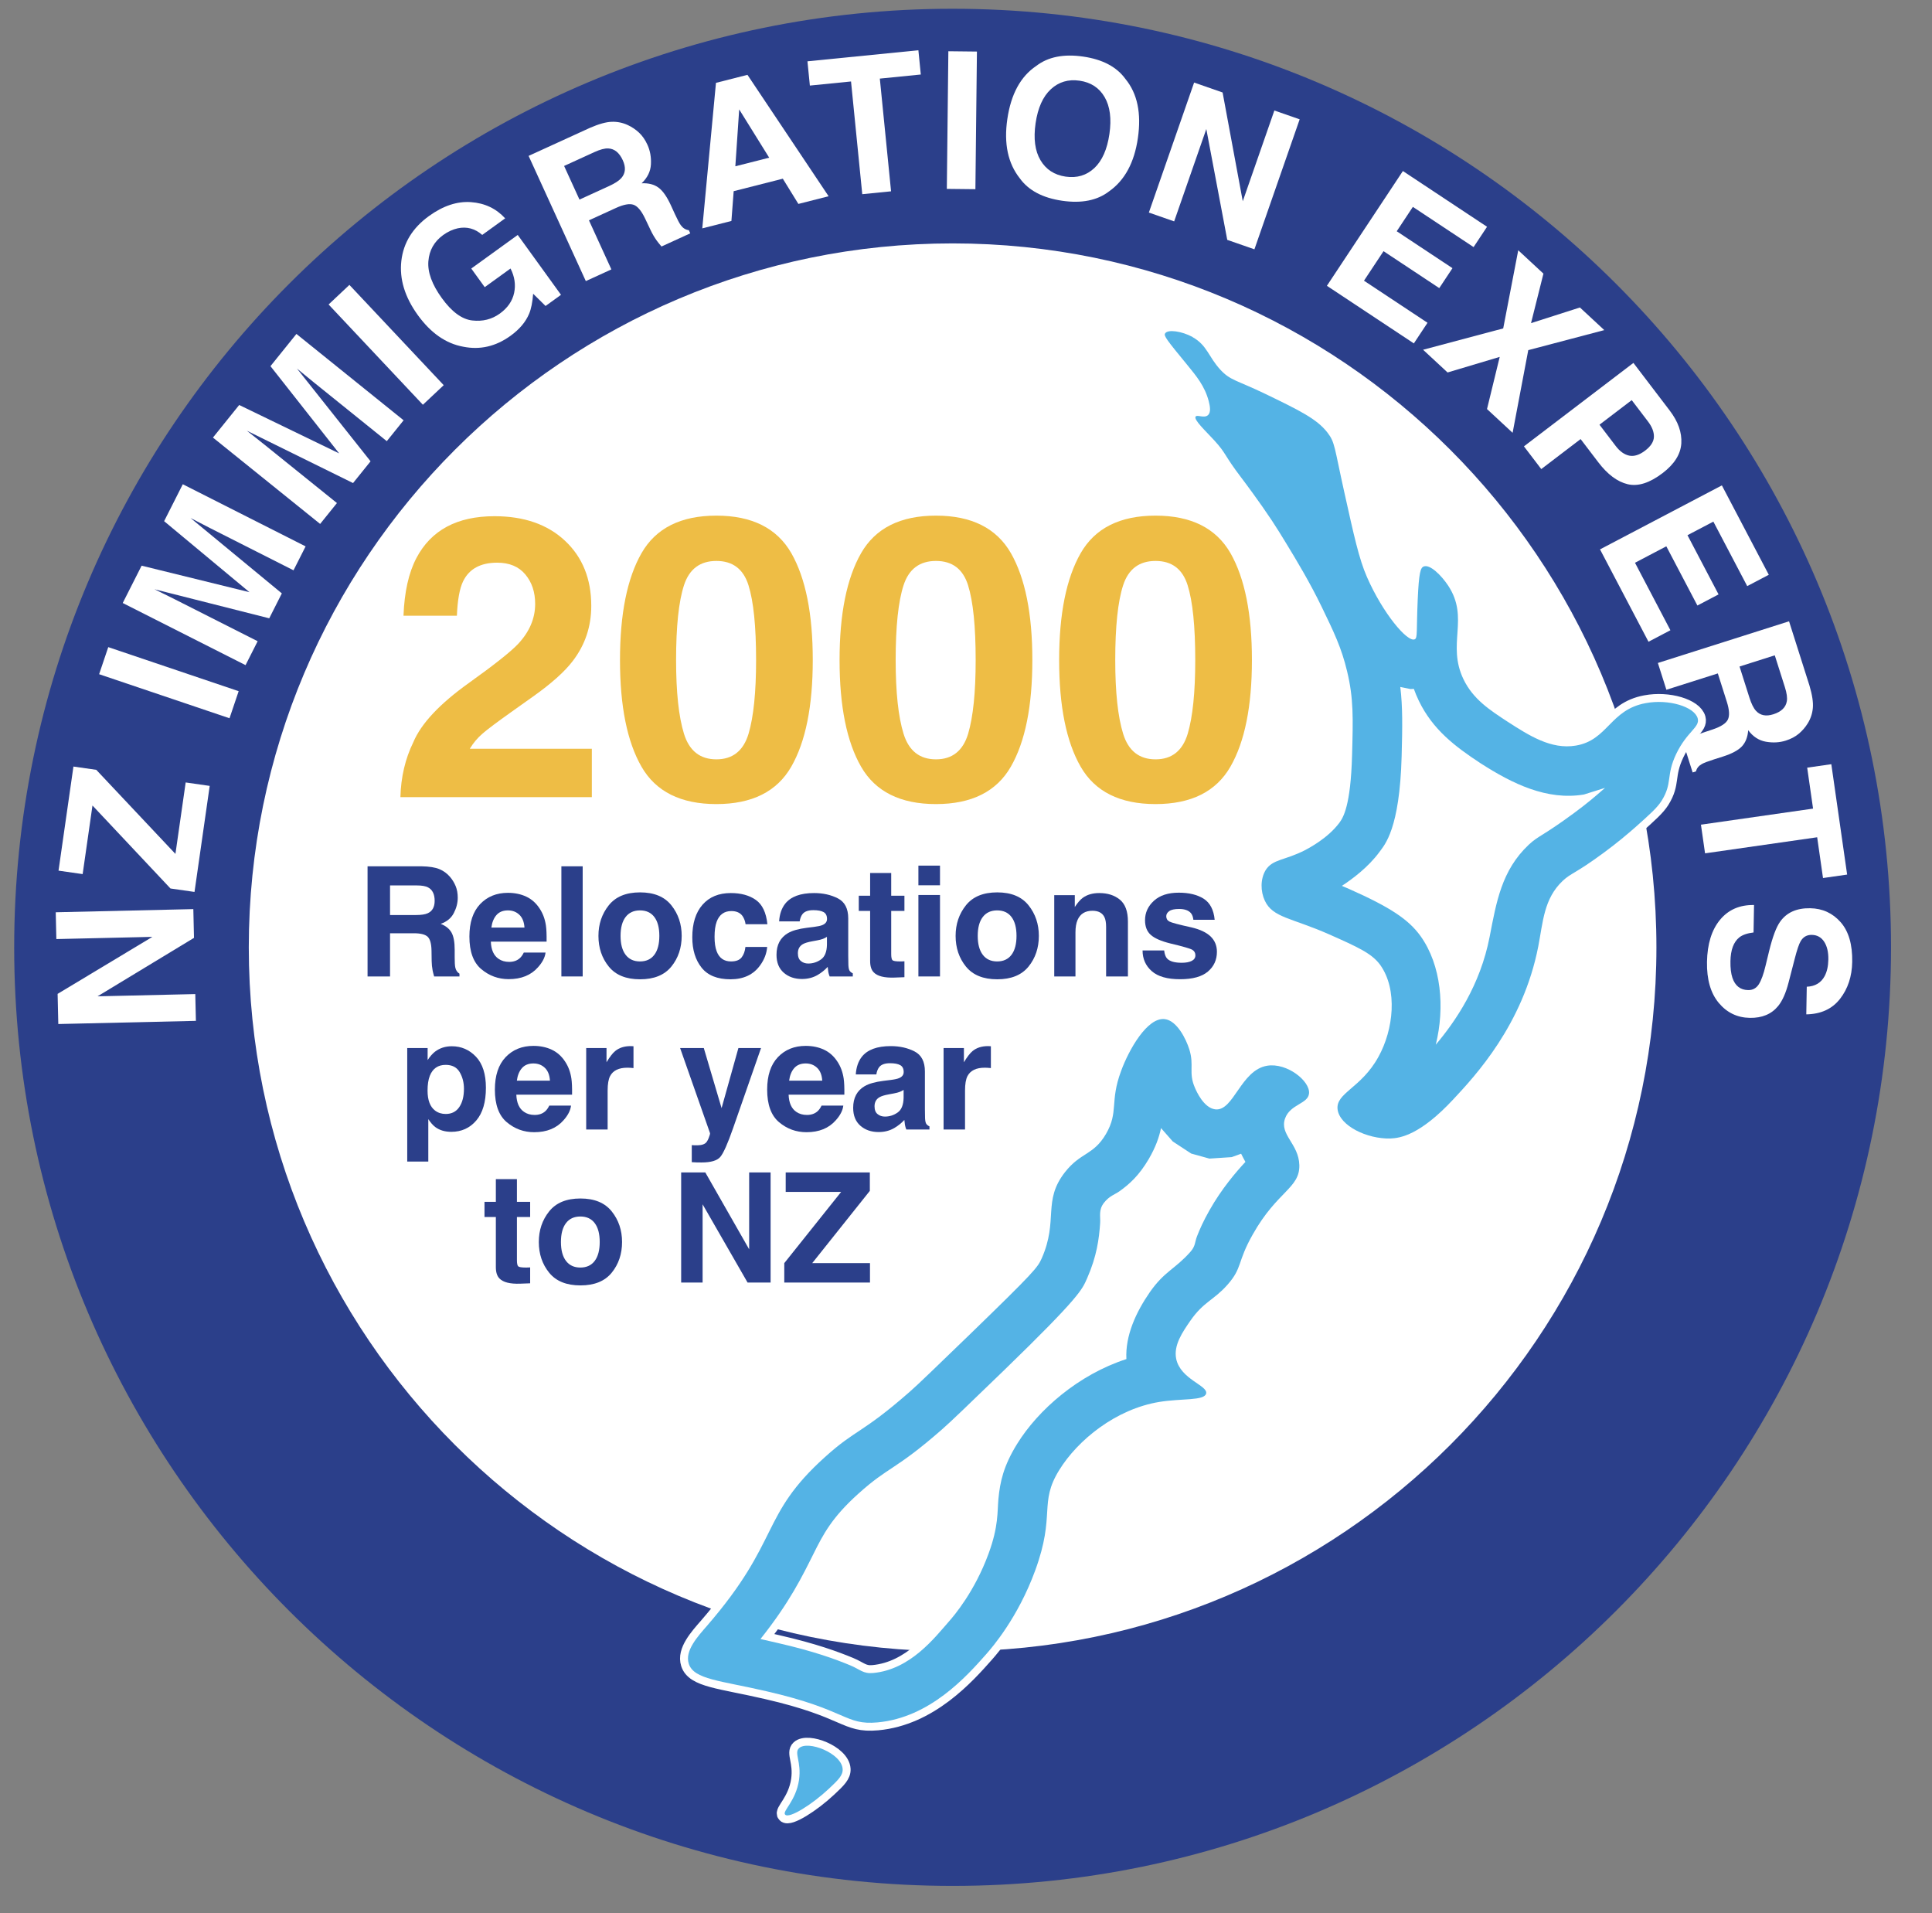 <?xml version="1.0" encoding="UTF-8" standalone="no"?>
<!DOCTYPE svg PUBLIC "-//W3C//DTD SVG 1.1//EN" "http://www.w3.org/Graphics/SVG/1.1/DTD/svg11.dtd">
<svg width="100%" height="100%" viewBox="0 0 303 300" version="1.1" xmlns="http://www.w3.org/2000/svg" xmlns:xlink="http://www.w3.org/1999/xlink" xml:space="preserve" xmlns:serif="http://www.serif.com/" style="fill-rule:evenodd;clip-rule:evenodd;stroke-linejoin:round;stroke-miterlimit:2;">
    <rect x="0" y="0" width="303" height="300" fill="#808080" stroke="none"/>
    <g id="outer" transform="matrix(0.985,0,0,0.985,1.705,-47.387)">
        <circle cx="150" cy="200" r="145" style="fill:white;"/>
    </g>
    <g id="inner-2" serif:id="inner 2" transform="matrix(1.015,0,0,1.015,-2.851,-54.452)">
        <path d="M150,55C230.028,55 295,119.972 295,200C295,280.028 230.028,345 150,345C69.972,345 5,280.028 5,200C5,119.972 69.972,55 150,55ZM150,91.25C210.021,91.25 258.75,139.979 258.75,200C258.75,260.021 210.021,308.75 150,308.75C89.979,308.75 41.25,260.021 41.25,200C41.25,139.979 89.979,91.25 150,91.25Z" style="fill:rgb(43,63,138);"/>
    </g>
    <g id="inner-1" serif:id="inner 1" transform="matrix(0.82,0,0,0.82,26.39,-15.464)">
        <path d="M4.793,192.705L4.92,198.204L-13.526,209.382L5.167,208.952L5.285,214.076L-21.032,214.681L-21.164,208.914L-3.034,198.012L-21.405,198.434L-21.523,193.31L4.793,192.705Z" style="fill:white;fill-rule:nonzero;"/>
        <path d="M7.925,169.143L5.019,189.42L0.422,188.761L-14.496,172.894L-16.376,186.011L-20.99,185.35L-18.137,165.444L-13.771,166.07L1.37,182.15L3.329,168.485L7.925,169.143Z" style="fill:white;fill-rule:nonzero;"/>
        <path d="M-13.225,147.784L-11.476,142.607L13.463,151.032L11.714,156.209L-13.225,147.784Z" style="fill:white;fill-rule:nonzero;"/>
        <path d="M17.094,141.478L14.781,146.051L-8.709,134.17L-5.097,127.031L15.533,132.102L-0.793,118.521L2.778,111.461L26.267,123.343L23.954,127.916L8.066,119.88C7.609,119.649 6.971,119.32 6.153,118.893C5.335,118.466 4.703,118.139 4.257,117.914L21.721,132.33L19.311,137.095L-2.635,131.539C-2.188,131.765 -1.551,132.08 -0.722,132.486C0.107,132.892 0.749,133.21 1.206,133.441L17.094,141.478Z" style="fill:white;fill-rule:nonzero;"/>
        <path d="M32.261,115.056L29.045,119.048L8.546,102.534L13.565,96.304L32.686,105.561L19.547,88.877L24.51,82.716L45.01,99.229L41.795,103.221L27.929,92.051C27.53,91.73 26.975,91.276 26.264,90.688C25.553,90.099 25.003,89.649 24.613,89.335L38.691,107.073L35.342,111.232L15.035,101.226C15.424,101.539 15.982,101.981 16.708,102.551C17.434,103.12 17.996,103.566 18.395,103.887L32.261,115.056Z" style="fill:white;fill-rule:nonzero;"/>
        <path d="M30.663,77.085L34.643,73.34L52.68,92.513L48.7,96.258L30.663,77.085Z" style="fill:white;fill-rule:nonzero;"/>
        <path d="M69.02,78.847C68.365,80.422 67.18,81.83 65.462,83.071C62.635,85.114 59.611,85.809 56.391,85.154C53.086,84.545 50.2,82.533 47.731,79.117C45.235,75.662 44.184,72.206 44.578,68.748C44.973,65.29 46.734,62.431 49.86,60.172C52.572,58.212 55.247,57.325 57.886,57.511C60.525,57.697 62.708,58.731 64.434,60.612L60.049,63.781C58.658,62.568 57.097,62.147 55.366,62.516C54.403,62.728 53.472,63.158 52.575,63.806C50.857,65.047 49.915,66.716 49.748,68.813C49.581,70.909 50.439,73.26 52.322,75.865C54.219,78.49 56.16,79.915 58.144,80.141C60.129,80.366 61.883,79.928 63.408,78.827C64.904,77.746 65.817,76.428 66.148,74.874C66.479,73.32 66.25,71.763 65.461,70.204L60.525,73.771L57.952,70.21L66.839,63.787L75.114,75.236L72.161,77.37L69.787,75.031C69.661,76.665 69.405,77.937 69.02,78.847Z" style="fill:white;fill-rule:nonzero;"/>
        <path d="M85.623,58.627L80.458,60.988L84.749,70.376L79.86,72.61L68.918,48.669L80.661,43.302C82.354,42.567 83.74,42.183 84.817,42.149C85.894,42.114 86.915,42.322 87.88,42.771C88.677,43.14 89.395,43.623 90.035,44.221C90.675,44.819 91.21,45.589 91.64,46.531C92.16,47.668 92.384,48.917 92.312,50.278C92.241,51.64 91.648,52.85 90.535,53.908C91.843,53.847 92.913,54.121 93.747,54.728C94.581,55.335 95.381,56.478 96.148,58.156L96.883,59.764C97.383,60.858 97.766,61.58 98.03,61.93C98.442,62.488 98.953,62.804 99.563,62.879L99.838,63.48L94.332,65.996C93.938,65.535 93.634,65.157 93.421,64.862C92.984,64.25 92.599,63.594 92.267,62.895L91.217,60.685C90.498,59.168 89.754,58.278 88.985,58.014C88.217,57.75 87.096,57.954 85.623,58.627ZM86.671,52.886C87.459,51.976 87.547,50.85 86.933,49.507C86.27,48.056 85.343,47.301 84.151,47.244C83.481,47.21 82.605,47.44 81.522,47.935L75.707,50.593L78.647,57.025L84.315,54.434C85.442,53.919 86.227,53.403 86.671,52.886Z" style="fill:white;fill-rule:nonzero;"/>
        <path d="M117.537,53.029L108.139,55.418L107.707,61.112L102.134,62.528L104.752,34.702L110.775,33.171L126.296,56.386L120.515,57.855L117.537,53.029ZM114.931,49.011L109.194,39.782L108.458,50.657L114.931,49.011Z" style="fill:white;fill-rule:nonzero;"/>
        <path d="M143.467,28.469L143.929,33.107L136.092,33.889L138.241,55.444L132.732,55.993L130.583,34.438L122.711,35.223L122.249,30.584L143.467,28.469Z" style="fill:white;fill-rule:nonzero;"/>
        <path d="M149.199,28.657L154.663,28.718L154.371,55.039L148.907,54.979L149.199,28.657Z" style="fill:white;fill-rule:nonzero;"/>
        <path d="M170.96,57.247C167.237,56.704 164.539,55.276 162.867,52.963C160.59,50.093 159.793,46.319 160.475,41.642C161.17,36.87 163.011,33.481 165.999,31.474C168.262,29.734 171.255,29.136 174.977,29.678C178.7,30.221 181.398,31.649 183.07,33.962C185.349,36.736 186.14,40.509 185.445,45.281C184.763,49.958 182.928,53.348 179.938,55.451C177.675,57.191 174.683,57.789 170.96,57.247ZM177.122,50.998C178.614,49.591 179.574,47.421 180.002,44.487C180.428,41.566 180.124,39.214 179.09,37.433C178.056,35.653 176.461,34.605 174.305,34.291C172.149,33.977 170.313,34.521 168.797,35.924C167.281,37.328 166.31,39.496 165.882,42.43C165.455,45.363 165.767,47.719 166.819,49.496C167.872,51.274 169.476,52.32 171.632,52.634C173.788,52.948 175.618,52.403 177.122,50.998Z" style="fill:white;fill-rule:nonzero;"/>
        <path d="M207.735,66.535L202.54,64.727L198.535,43.533L192.387,61.192L187.547,59.506L196.202,34.646L201.65,36.543L205.507,57.345L211.55,39.99L216.39,41.676L207.735,66.535Z" style="fill:white;fill-rule:nonzero;"/>
        <path d="M243.09,73.951L232.43,66.891L228.692,72.535L240.842,80.581L238.229,84.526L221.598,73.512L236.132,51.565L252.228,62.224L249.654,66.11L238.04,58.419L234.954,63.08L245.615,70.14L243.09,73.951Z" style="fill:white;fill-rule:nonzero;"/>
        <path d="M257.118,101.623L252.221,97.081L254.651,87.107L244.679,90.085L239.992,85.738L255.319,81.661L258.194,66.717L263.012,71.186L260.639,80.652L269.991,77.659L274.652,81.983L260.112,85.815L257.118,101.623Z" style="fill:white;fill-rule:nonzero;"/>
        <path d="M273.513,107.268L270.125,102.822L262.597,108.559L259.285,104.213L280.221,88.257L287.171,97.376C288.773,99.478 289.51,101.565 289.384,103.638C289.257,105.71 288.062,107.609 285.799,109.334C283.327,111.217 281.104,111.924 279.129,111.453C277.153,110.983 275.282,109.588 273.513,107.268ZM279.433,105.99C280.368,106.175 281.38,105.853 282.469,105.023C283.557,104.194 284.116,103.315 284.143,102.389C284.17,101.462 283.791,100.483 283.004,99.451L279.897,95.374L273.733,100.073L276.84,104.149C277.626,105.181 278.491,105.795 279.433,105.99Z" style="fill:white;fill-rule:nonzero;"/>
        <path d="M292.459,134.649L286.515,123.328L280.523,126.474L287.297,139.377L283.107,141.577L273.834,123.915L297.14,111.679L306.114,128.771L301.987,130.938L295.512,118.605L290.563,121.203L296.507,132.524L292.459,134.649Z" style="fill:white;fill-rule:nonzero;"/>
        <path d="M298.085,153.047L296.366,147.635L286.528,150.76L284.9,145.637L309.988,137.667L313.898,149.972C314.422,151.742 314.637,153.163 314.541,154.237C314.444,155.311 314.115,156.299 313.553,157.202C313.09,157.949 312.524,158.604 311.853,159.166C311.182,159.729 310.353,160.168 309.366,160.481C308.175,160.86 306.908,160.931 305.565,160.696C304.222,160.46 303.093,159.726 302.176,158.493C302.079,159.798 301.678,160.828 300.975,161.582C300.271,162.337 299.04,162.993 297.282,163.552L295.596,164.087C294.45,164.452 293.688,164.744 293.308,164.964C292.704,165.306 292.329,165.775 292.181,166.372L291.551,166.572L289.718,160.802C290.224,160.467 290.636,160.211 290.955,160.034C291.615,159.675 292.312,159.372 293.046,159.126L295.367,158.352C296.96,157.821 297.933,157.19 298.288,156.458C298.643,155.727 298.575,154.59 298.085,153.047ZM303.658,154.781C304.466,155.673 305.574,155.896 306.981,155.449C308.501,154.966 309.362,154.137 309.563,152.961C309.678,152.3 309.555,151.402 309.194,150.267L307.259,144.174L300.519,146.315L302.406,152.255C302.781,153.435 303.198,154.277 303.658,154.781Z" style="fill:white;fill-rule:nonzero;"/>
        <path d="M321.098,186.101L316.484,186.762L315.367,178.966L293.923,182.039L293.138,176.559L314.581,173.486L313.459,165.655L318.073,164.993L321.098,186.101Z" style="fill:white;fill-rule:nonzero;"/>
        <path d="M298.78,202.667C298.758,203.964 298.882,205.02 299.154,205.835C299.675,207.38 300.679,208.166 302.167,208.191C303.036,208.207 303.715,207.837 304.205,207.084C304.682,206.33 305.114,205.141 305.499,203.516L306.173,200.742C306.84,198.015 307.545,196.134 308.29,195.099C309.535,193.346 311.449,192.493 314.032,192.538C316.389,192.579 318.332,193.47 319.862,195.211C321.391,196.953 322.127,199.484 322.069,202.805C322.021,205.579 321.244,207.932 319.74,209.864C318.236,211.797 316.084,212.786 313.285,212.833L313.377,207.548C314.962,207.48 316.099,206.809 316.788,205.535C317.243,204.686 317.482,203.624 317.505,202.35C317.529,200.934 317.263,199.798 316.707,198.943C316.15,198.088 315.36,197.651 314.336,197.633C313.396,197.617 312.686,198.021 312.207,198.847C311.888,199.377 311.505,200.513 311.058,202.256L309.89,206.772C309.379,208.752 308.716,210.241 307.901,211.239C306.635,212.788 304.83,213.543 302.485,213.502C300.081,213.46 298.1,212.505 296.543,210.639C294.986,208.772 294.236,206.16 294.295,202.803C294.355,199.375 295.184,196.692 296.784,194.755C298.384,192.818 300.552,191.874 303.29,191.922L303.199,197.171C301.993,197.317 301.089,197.629 300.485,198.106C299.386,198.98 298.818,200.5 298.78,202.667Z" style="fill:white;fill-rule:nonzero;"/>
    </g>
    <g transform="matrix(0.86,0,0,0.86,129.736,124.996)">
        <path d="M-55.055,-40.605C-56.25,-42.035 -57.961,-42.75 -60.188,-42.75C-63.234,-42.75 -65.309,-41.613 -66.41,-39.34C-67.043,-38.027 -67.418,-35.941 -67.535,-33.082L-77.273,-33.082C-77.109,-37.418 -76.324,-40.922 -74.918,-43.594C-72.246,-48.68 -67.5,-51.223 -60.68,-51.223C-55.289,-51.223 -51,-49.729 -47.813,-46.74C-44.625,-43.752 -43.031,-39.797 -43.031,-34.875C-43.031,-31.102 -44.156,-27.75 -46.406,-24.82C-47.883,-22.875 -50.309,-20.707 -53.684,-18.316L-57.691,-15.469C-60.199,-13.688 -61.916,-12.398 -62.842,-11.602C-63.768,-10.805 -64.547,-9.879 -65.18,-8.824L-42.926,-8.824L-42.926,0L-77.836,0C-77.742,-3.656 -76.957,-6.996 -75.48,-10.02C-74.051,-13.418 -70.676,-17.016 -65.355,-20.813C-60.738,-24.117 -57.75,-26.484 -56.391,-27.914C-54.305,-30.141 -53.262,-32.578 -53.262,-35.227C-53.262,-37.383 -53.859,-39.176 -55.055,-40.605Z" style="fill:rgb(238,189,69);fill-rule:nonzero;"/>
        <path d="M-20.215,1.266C-26.707,1.266 -31.26,-1.008 -33.873,-5.555C-36.486,-10.102 -37.793,-16.582 -37.793,-24.996C-37.793,-33.41 -36.486,-39.902 -33.873,-44.473C-31.26,-49.043 -26.707,-51.328 -20.215,-51.328C-13.723,-51.328 -9.164,-49.043 -6.539,-44.473C-3.938,-39.902 -2.637,-33.41 -2.637,-24.996C-2.637,-16.582 -3.943,-10.102 -6.557,-5.555C-9.17,-1.008 -13.723,1.266 -20.215,1.266ZM-14.344,-11.566C-13.43,-14.66 -12.973,-19.137 -12.973,-24.996C-12.973,-31.137 -13.436,-35.684 -14.361,-38.637C-15.287,-41.59 -17.238,-43.066 -20.215,-43.066C-23.191,-43.066 -25.16,-41.59 -26.121,-38.637C-27.082,-35.684 -27.563,-31.137 -27.563,-24.996C-27.563,-19.137 -27.082,-14.654 -26.121,-11.549C-25.16,-8.443 -23.191,-6.891 -20.215,-6.891C-17.238,-6.891 -15.281,-8.449 -14.344,-11.566Z" style="fill:rgb(238,189,69);fill-rule:nonzero;"/>
        <path d="M19.828,1.266C13.336,1.266 8.783,-1.008 6.17,-5.555C3.557,-10.102 2.25,-16.582 2.25,-24.996C2.25,-33.41 3.557,-39.902 6.17,-44.473C8.783,-49.043 13.336,-51.328 19.828,-51.328C26.32,-51.328 30.879,-49.043 33.504,-44.473C36.105,-39.902 37.406,-33.41 37.406,-24.996C37.406,-16.582 36.1,-10.102 33.486,-5.555C30.873,-1.008 26.32,1.266 19.828,1.266ZM25.699,-11.566C26.613,-14.66 27.07,-19.137 27.07,-24.996C27.07,-31.137 26.607,-35.684 25.682,-38.637C24.756,-41.59 22.805,-43.066 19.828,-43.066C16.852,-43.066 14.883,-41.59 13.922,-38.637C12.961,-35.684 12.48,-31.137 12.48,-24.996C12.48,-19.137 12.961,-14.654 13.922,-11.549C14.883,-8.443 16.852,-6.891 19.828,-6.891C22.805,-6.891 24.762,-8.449 25.699,-11.566Z" style="fill:rgb(238,189,69);fill-rule:nonzero;"/>
        <path d="M59.871,1.266C53.379,1.266 48.826,-1.008 46.213,-5.555C43.6,-10.102 42.293,-16.582 42.293,-24.996C42.293,-33.41 43.6,-39.902 46.213,-44.473C48.826,-49.043 53.379,-51.328 59.871,-51.328C66.363,-51.328 70.922,-49.043 73.547,-44.473C76.148,-39.902 77.449,-33.41 77.449,-24.996C77.449,-16.582 76.143,-10.102 73.529,-5.555C70.916,-1.008 66.363,1.266 59.871,1.266ZM65.742,-11.566C66.656,-14.66 67.113,-19.137 67.113,-24.996C67.113,-31.137 66.65,-35.684 65.725,-38.637C64.799,-41.59 62.848,-43.066 59.871,-43.066C56.895,-43.066 54.926,-41.59 53.965,-38.637C53.004,-35.684 52.523,-31.137 52.523,-24.996C52.523,-19.137 53.004,-14.654 53.965,-11.549C54.926,-8.443 56.895,-6.891 59.871,-6.891C62.848,-6.891 64.805,-8.449 65.742,-11.566Z" style="fill:rgb(238,189,69);fill-rule:nonzero;"/>
    </g>
    <g transform="matrix(1,0,0,1,123.75,153.114)">
        <path d="M-58.852,-6.773L-62.578,-6.773L-62.578,0L-66.105,0L-66.105,-17.273L-57.633,-17.273C-56.422,-17.25 -55.49,-17.102 -54.838,-16.828C-54.186,-16.555 -53.633,-16.152 -53.18,-15.621C-52.805,-15.184 -52.508,-14.699 -52.289,-14.168C-52.07,-13.637 -51.961,-13.031 -51.961,-12.352C-51.961,-11.531 -52.168,-10.725 -52.582,-9.932C-52.996,-9.139 -53.68,-8.578 -54.633,-8.25C-53.836,-7.93 -53.271,-7.475 -52.939,-6.885C-52.607,-6.295 -52.441,-5.395 -52.441,-4.184L-52.441,-3.023C-52.441,-2.234 -52.41,-1.699 -52.348,-1.418C-52.254,-0.973 -52.035,-0.645 -51.691,-0.434L-51.691,0L-55.664,0C-55.773,-0.383 -55.852,-0.691 -55.898,-0.926C-55.992,-1.41 -56.043,-1.906 -56.051,-2.414L-56.074,-4.02C-56.09,-5.121 -56.291,-5.855 -56.678,-6.223C-57.064,-6.59 -57.789,-6.773 -58.852,-6.773ZM-56.66,-9.914C-55.941,-10.242 -55.582,-10.891 -55.582,-11.859C-55.582,-12.906 -55.93,-13.609 -56.625,-13.969C-57.016,-14.172 -57.602,-14.273 -58.383,-14.273L-62.578,-14.273L-62.578,-9.633L-58.488,-9.633C-57.676,-9.633 -57.066,-9.727 -56.66,-9.914Z" style="fill:rgb(43,63,138);fill-rule:nonzero;"/>
        <path d="M-38.191,-3.75C-38.277,-2.992 -38.672,-2.223 -39.375,-1.441C-40.469,-0.199 -42,0.422 -43.969,0.422C-45.594,0.422 -47.027,-0.102 -48.27,-1.148C-49.512,-2.195 -50.133,-3.898 -50.133,-6.258C-50.133,-8.469 -49.572,-10.164 -48.451,-11.344C-47.33,-12.523 -45.875,-13.113 -44.086,-13.113C-43.023,-13.113 -42.066,-12.914 -41.215,-12.516C-40.363,-12.117 -39.66,-11.488 -39.105,-10.629C-38.605,-9.871 -38.281,-8.992 -38.133,-7.992C-38.047,-7.406 -38.012,-6.563 -38.027,-5.461L-46.77,-5.461C-46.723,-4.18 -46.32,-3.281 -45.563,-2.766C-45.102,-2.445 -44.547,-2.285 -43.898,-2.285C-43.211,-2.285 -42.652,-2.48 -42.223,-2.871C-41.988,-3.082 -41.781,-3.375 -41.602,-3.75L-38.191,-3.75ZM-41.496,-7.664C-41.551,-8.547 -41.818,-9.217 -42.299,-9.674C-42.779,-10.131 -43.375,-10.359 -44.086,-10.359C-44.859,-10.359 -45.459,-10.117 -45.885,-9.633C-46.311,-9.148 -46.578,-8.492 -46.688,-7.664L-41.496,-7.664Z" style="fill:rgb(43,63,138);fill-rule:nonzero;"/>
        <rect x="-35.707" y="-17.273" width="3.34" height="17.273" style="fill:rgb(43,63,138);fill-rule:nonzero;"/>
        <path d="M-18.457,-11.156C-17.379,-9.805 -16.84,-8.207 -16.84,-6.363C-16.84,-4.488 -17.379,-2.885 -18.457,-1.553C-19.535,-0.221 -21.172,0.445 -23.367,0.445C-25.563,0.445 -27.199,-0.221 -28.277,-1.553C-29.355,-2.885 -29.895,-4.488 -29.895,-6.363C-29.895,-8.207 -29.355,-9.805 -28.277,-11.156C-27.199,-12.508 -25.563,-13.184 -23.367,-13.184C-21.172,-13.184 -19.535,-12.508 -18.457,-11.156ZM-23.379,-10.359C-24.355,-10.359 -25.107,-10.014 -25.635,-9.322C-26.162,-8.631 -26.426,-7.645 -26.426,-6.363C-26.426,-5.082 -26.162,-4.094 -25.635,-3.398C-25.107,-2.703 -24.355,-2.355 -23.379,-2.355C-22.402,-2.355 -21.652,-2.703 -21.129,-3.398C-20.605,-4.094 -20.344,-5.082 -20.344,-6.363C-20.344,-7.645 -20.605,-8.631 -21.129,-9.322C-21.652,-10.014 -22.402,-10.359 -23.379,-10.359Z" style="fill:rgb(43,63,138);fill-rule:nonzero;"/>
        <path d="M-3.398,-8.191L-6.82,-8.191C-6.883,-8.668 -7.043,-9.098 -7.301,-9.48C-7.676,-9.996 -8.258,-10.254 -9.047,-10.254C-10.172,-10.254 -10.941,-9.695 -11.355,-8.578C-11.574,-7.984 -11.684,-7.195 -11.684,-6.211C-11.684,-5.273 -11.574,-4.52 -11.355,-3.949C-10.957,-2.887 -10.207,-2.355 -9.105,-2.355C-8.324,-2.355 -7.77,-2.566 -7.441,-2.988C-7.113,-3.41 -6.914,-3.957 -6.844,-4.629L-3.434,-4.629C-3.512,-3.613 -3.879,-2.652 -4.535,-1.746C-5.582,-0.285 -7.133,0.445 -9.188,0.445C-11.242,0.445 -12.754,-0.164 -13.723,-1.383C-14.691,-2.602 -15.176,-4.184 -15.176,-6.129C-15.176,-8.324 -14.641,-10.031 -13.57,-11.25C-12.5,-12.469 -11.023,-13.078 -9.141,-13.078C-7.539,-13.078 -6.229,-12.719 -5.209,-12C-4.189,-11.281 -3.586,-10.012 -3.398,-8.191Z" style="fill:rgb(43,63,138);fill-rule:nonzero;"/>
        <path d="M-0.621,-11.391C0.262,-12.516 1.777,-13.078 3.926,-13.078C5.324,-13.078 6.566,-12.801 7.652,-12.246C8.738,-11.691 9.281,-10.645 9.281,-9.105L9.281,-3.246C9.281,-2.84 9.289,-2.348 9.305,-1.77C9.328,-1.332 9.395,-1.035 9.504,-0.879C9.613,-0.723 9.777,-0.594 9.996,-0.492L9.996,0L6.363,0C6.262,-0.258 6.191,-0.5 6.152,-0.727C6.113,-0.953 6.082,-1.211 6.059,-1.5C5.598,-1 5.066,-0.574 4.465,-0.223C3.746,0.191 2.934,0.398 2.027,0.398C0.871,0.398 -0.084,0.068 -0.838,-0.592C-1.592,-1.252 -1.969,-2.188 -1.969,-3.398C-1.969,-4.969 -1.363,-6.105 -0.152,-6.809C0.512,-7.191 1.488,-7.465 2.777,-7.629L3.914,-7.77C4.531,-7.848 4.973,-7.945 5.238,-8.063C5.715,-8.266 5.953,-8.582 5.953,-9.012C5.953,-9.535 5.771,-9.896 5.408,-10.096C5.045,-10.295 4.512,-10.395 3.809,-10.395C3.02,-10.395 2.461,-10.199 2.133,-9.809C1.898,-9.52 1.742,-9.129 1.664,-8.637L-1.559,-8.637C-1.488,-9.754 -1.176,-10.672 -0.621,-11.391ZM1.863,-2.414C2.176,-2.156 2.559,-2.027 3.012,-2.027C3.73,-2.027 4.393,-2.238 4.998,-2.66C5.604,-3.082 5.918,-3.852 5.941,-4.969L5.941,-6.211C5.73,-6.078 5.518,-5.971 5.303,-5.889C5.088,-5.807 4.793,-5.73 4.418,-5.66L3.668,-5.52C2.965,-5.395 2.461,-5.242 2.156,-5.063C1.641,-4.758 1.383,-4.285 1.383,-3.645C1.383,-3.074 1.543,-2.664 1.863,-2.414Z" style="fill:rgb(43,63,138);fill-rule:nonzero;"/>
        <path d="M18.094,-2.379L18.094,0.117L16.512,0.176C14.934,0.23 13.855,-0.043 13.277,-0.645C12.902,-1.027 12.715,-1.617 12.715,-2.414L12.715,-10.277L10.934,-10.277L10.934,-12.656L12.715,-12.656L12.715,-16.219L16.02,-16.219L16.02,-12.656L18.094,-12.656L18.094,-10.277L16.02,-10.277L16.02,-3.527C16.02,-3.004 16.086,-2.678 16.219,-2.549C16.352,-2.42 16.758,-2.355 17.438,-2.355C17.539,-2.355 17.646,-2.357 17.76,-2.361C17.873,-2.365 17.984,-2.371 18.094,-2.379Z" style="fill:rgb(43,63,138);fill-rule:nonzero;"/>
        <path d="M23.672,-12.773L23.672,0L20.285,0L20.285,-12.773L23.672,-12.773ZM23.672,-17.379L23.672,-14.297L20.285,-14.297L20.285,-17.379L23.672,-17.379Z" style="fill:rgb(43,63,138);fill-rule:nonzero;"/>
        <path d="M37.559,-11.156C38.637,-9.805 39.176,-8.207 39.176,-6.363C39.176,-4.488 38.637,-2.885 37.559,-1.553C36.48,-0.221 34.844,0.445 32.648,0.445C30.453,0.445 28.816,-0.221 27.738,-1.553C26.66,-2.885 26.121,-4.488 26.121,-6.363C26.121,-8.207 26.66,-9.805 27.738,-11.156C28.816,-12.508 30.453,-13.184 32.648,-13.184C34.844,-13.184 36.48,-12.508 37.559,-11.156ZM32.637,-10.359C31.66,-10.359 30.908,-10.014 30.381,-9.322C29.854,-8.631 29.59,-7.645 29.59,-6.363C29.59,-5.082 29.854,-4.094 30.381,-3.398C30.908,-2.703 31.66,-2.355 32.637,-2.355C33.613,-2.355 34.363,-2.703 34.887,-3.398C35.41,-4.094 35.672,-5.082 35.672,-6.363C35.672,-7.645 35.41,-8.631 34.887,-9.322C34.363,-10.014 33.613,-10.359 32.637,-10.359Z" style="fill:rgb(43,63,138);fill-rule:nonzero;"/>
        <path d="M47.578,-10.301C46.445,-10.301 45.668,-9.82 45.246,-8.859C45.027,-8.352 44.918,-7.703 44.918,-6.914L44.918,0L41.59,0L41.59,-12.75L44.813,-12.75L44.813,-10.887C45.242,-11.543 45.648,-12.016 46.031,-12.305C46.719,-12.82 47.59,-13.078 48.645,-13.078C49.965,-13.078 51.045,-12.732 51.885,-12.041C52.725,-11.35 53.145,-10.203 53.145,-8.602L53.145,0L49.723,0L49.723,-7.77C49.723,-8.441 49.633,-8.957 49.453,-9.316C49.125,-9.973 48.5,-10.301 47.578,-10.301Z" style="fill:rgb(43,63,138);fill-rule:nonzero;"/>
        <path d="M65.027,-12.188C66.027,-11.547 66.602,-10.445 66.75,-8.883L63.41,-8.883C63.363,-9.313 63.242,-9.652 63.047,-9.902C62.68,-10.355 62.055,-10.582 61.172,-10.582C60.445,-10.582 59.928,-10.469 59.619,-10.242C59.311,-10.016 59.156,-9.75 59.156,-9.445C59.156,-9.063 59.32,-8.785 59.648,-8.613C59.977,-8.434 61.137,-8.125 63.129,-7.688C64.457,-7.375 65.453,-6.902 66.117,-6.27C66.773,-5.629 67.102,-4.828 67.102,-3.867C67.102,-2.602 66.631,-1.568 65.689,-0.768C64.748,0.033 63.293,0.434 61.324,0.434C59.316,0.434 57.834,0.01 56.877,-0.838C55.92,-1.686 55.441,-2.766 55.441,-4.078L58.828,-4.078C58.898,-3.484 59.051,-3.063 59.285,-2.813C59.699,-2.367 60.465,-2.145 61.582,-2.145C62.238,-2.145 62.76,-2.242 63.146,-2.438C63.533,-2.633 63.727,-2.926 63.727,-3.316C63.727,-3.691 63.57,-3.977 63.258,-4.172C62.945,-4.367 61.785,-4.703 59.777,-5.18C58.332,-5.539 57.313,-5.988 56.719,-6.527C56.125,-7.059 55.828,-7.824 55.828,-8.824C55.828,-10.004 56.291,-11.018 57.217,-11.865C58.143,-12.713 59.445,-13.137 61.125,-13.137C62.719,-13.137 64.02,-12.82 65.027,-12.188Z" style="fill:rgb(43,63,138);fill-rule:nonzero;"/>
        <path d="M-49.09,12.598C-48.059,13.699 -47.543,15.316 -47.543,17.449C-47.543,19.699 -48.049,21.414 -49.061,22.594C-50.072,23.773 -51.375,24.363 -52.969,24.363C-53.984,24.363 -54.828,24.109 -55.5,23.602C-55.867,23.32 -56.227,22.91 -56.578,22.371L-56.578,29.027L-59.883,29.027L-59.883,11.227L-56.684,11.227L-56.684,13.113C-56.324,12.559 -55.941,12.121 -55.535,11.801C-54.793,11.23 -53.91,10.945 -52.887,10.945C-51.395,10.945 -50.129,11.496 -49.09,12.598ZM-50.988,17.613C-50.988,16.629 -51.213,15.758 -51.662,15C-52.111,14.242 -52.84,13.863 -53.848,13.863C-55.059,13.863 -55.891,14.438 -56.344,15.586C-56.578,16.195 -56.695,16.969 -56.695,17.906C-56.695,19.391 -56.301,20.434 -55.512,21.035C-55.043,21.387 -54.488,21.563 -53.848,21.563C-52.918,21.563 -52.209,21.203 -51.721,20.484C-51.232,19.766 -50.988,18.809 -50.988,17.613Z" style="fill:rgb(43,63,138);fill-rule:nonzero;"/>
        <path d="M-34.195,20.25C-34.281,21.008 -34.676,21.777 -35.379,22.559C-36.473,23.801 -38.004,24.422 -39.973,24.422C-41.598,24.422 -43.031,23.898 -44.273,22.852C-45.516,21.805 -46.137,20.102 -46.137,17.742C-46.137,15.531 -45.576,13.836 -44.455,12.656C-43.334,11.477 -41.879,10.887 -40.09,10.887C-39.027,10.887 -38.07,11.086 -37.219,11.484C-36.367,11.883 -35.664,12.512 -35.109,13.371C-34.609,14.129 -34.285,15.008 -34.137,16.008C-34.051,16.594 -34.016,17.438 -34.031,18.539L-42.773,18.539C-42.727,19.82 -42.324,20.719 -41.566,21.234C-41.105,21.555 -40.551,21.715 -39.902,21.715C-39.215,21.715 -38.656,21.52 -38.227,21.129C-37.992,20.918 -37.785,20.625 -37.605,20.25L-34.195,20.25ZM-37.5,16.336C-37.555,15.453 -37.822,14.783 -38.303,14.326C-38.783,13.869 -39.379,13.641 -40.09,13.641C-40.863,13.641 -41.463,13.883 -41.889,14.367C-42.314,14.852 -42.582,15.508 -42.691,16.336L-37.5,16.336Z" style="fill:rgb(43,63,138);fill-rule:nonzero;"/>
        <path d="M-25.359,14.309C-26.703,14.309 -27.605,14.746 -28.066,15.621C-28.324,16.113 -28.453,16.871 -28.453,17.895L-28.453,24L-31.816,24L-31.816,11.227L-28.629,11.227L-28.629,13.453C-28.113,12.602 -27.664,12.02 -27.281,11.707C-26.656,11.184 -25.844,10.922 -24.844,10.922C-24.781,10.922 -24.729,10.924 -24.686,10.928C-24.643,10.932 -24.547,10.938 -24.398,10.945L-24.398,14.367C-24.609,14.344 -24.797,14.328 -24.961,14.32C-25.125,14.313 -25.258,14.309 -25.359,14.309Z" style="fill:rgb(43,63,138);fill-rule:nonzero;"/>
        <path d="M-10.582,20.648L-7.945,11.227L-4.395,11.227L-8.777,23.789C-9.621,26.211 -10.289,27.713 -10.781,28.295C-11.273,28.877 -12.258,29.168 -13.734,29.168C-14.031,29.168 -14.27,29.166 -14.449,29.162C-14.629,29.158 -14.898,29.145 -15.258,29.121L-15.258,26.449L-14.836,26.473C-14.508,26.488 -14.195,26.477 -13.898,26.438C-13.602,26.398 -13.352,26.309 -13.148,26.168C-12.953,26.035 -12.771,25.758 -12.604,25.336C-12.436,24.914 -12.367,24.656 -12.398,24.563L-17.086,11.227L-13.371,11.227L-10.582,20.648Z" style="fill:rgb(43,63,138);fill-rule:nonzero;"/>
        <path d="M8.508,20.25C8.422,21.008 8.027,21.777 7.324,22.559C6.23,23.801 4.699,24.422 2.73,24.422C1.105,24.422 -0.328,23.898 -1.57,22.852C-2.813,21.805 -3.434,20.102 -3.434,17.742C-3.434,15.531 -2.873,13.836 -1.752,12.656C-0.631,11.477 0.824,10.887 2.613,10.887C3.676,10.887 4.633,11.086 5.484,11.484C6.336,11.883 7.039,12.512 7.594,13.371C8.094,14.129 8.418,15.008 8.566,16.008C8.652,16.594 8.688,17.438 8.672,18.539L-0.07,18.539C-0.023,19.82 0.379,20.719 1.137,21.234C1.598,21.555 2.152,21.715 2.801,21.715C3.488,21.715 4.047,21.52 4.477,21.129C4.711,20.918 4.918,20.625 5.098,20.25L8.508,20.25ZM5.203,16.336C5.148,15.453 4.881,14.783 4.4,14.326C3.92,13.869 3.324,13.641 2.613,13.641C1.84,13.641 1.24,13.883 0.814,14.367C0.389,14.852 0.121,15.508 0.012,16.336L5.203,16.336Z" style="fill:rgb(43,63,138);fill-rule:nonzero;"/>
        <path d="M11.402,12.609C12.285,11.484 13.801,10.922 15.949,10.922C17.348,10.922 18.59,11.199 19.676,11.754C20.762,12.309 21.305,13.355 21.305,14.895L21.305,20.754C21.305,21.16 21.313,21.652 21.328,22.23C21.352,22.668 21.418,22.965 21.527,23.121C21.637,23.277 21.801,23.406 22.02,23.508L22.02,24L18.387,24C18.285,23.742 18.215,23.5 18.176,23.273C18.137,23.047 18.105,22.789 18.082,22.5C17.621,23 17.09,23.426 16.488,23.777C15.77,24.191 14.957,24.398 14.051,24.398C12.895,24.398 11.939,24.068 11.186,23.408C10.432,22.748 10.055,21.813 10.055,20.602C10.055,19.031 10.66,17.895 11.871,17.191C12.535,16.809 13.512,16.535 14.801,16.371L15.938,16.23C16.555,16.152 16.996,16.055 17.262,15.938C17.738,15.734 17.977,15.418 17.977,14.988C17.977,14.465 17.795,14.104 17.432,13.904C17.068,13.705 16.535,13.605 15.832,13.605C15.043,13.605 14.484,13.801 14.156,14.191C13.922,14.48 13.766,14.871 13.688,15.363L10.465,15.363C10.535,14.246 10.848,13.328 11.402,12.609ZM13.887,21.586C14.199,21.844 14.582,21.973 15.035,21.973C15.754,21.973 16.416,21.762 17.021,21.34C17.627,20.918 17.941,20.148 17.965,19.031L17.965,17.789C17.754,17.922 17.541,18.029 17.326,18.111C17.111,18.193 16.816,18.27 16.441,18.34L15.691,18.48C14.988,18.605 14.484,18.758 14.18,18.938C13.664,19.242 13.406,19.715 13.406,20.355C13.406,20.926 13.566,21.336 13.887,21.586Z" style="fill:rgb(43,63,138);fill-rule:nonzero;"/>
        <path d="M30.691,14.309C29.348,14.309 28.445,14.746 27.984,15.621C27.727,16.113 27.598,16.871 27.598,17.895L27.598,24L24.234,24L24.234,11.227L27.422,11.227L27.422,13.453C27.938,12.602 28.387,12.02 28.77,11.707C29.395,11.184 30.207,10.922 31.207,10.922C31.27,10.922 31.322,10.924 31.365,10.928C31.408,10.932 31.504,10.938 31.652,10.945L31.652,14.367C31.441,14.344 31.254,14.328 31.09,14.32C30.926,14.313 30.793,14.309 30.691,14.309Z" style="fill:rgb(43,63,138);fill-rule:nonzero;"/>
        <path d="M-40.605,45.621L-40.605,48.117L-42.188,48.176C-43.766,48.23 -44.844,47.957 -45.422,47.355C-45.797,46.973 -45.984,46.383 -45.984,45.586L-45.984,37.723L-47.766,37.723L-47.766,35.344L-45.984,35.344L-45.984,31.781L-42.68,31.781L-42.68,35.344L-40.605,35.344L-40.605,37.723L-42.68,37.723L-42.68,44.473C-42.68,44.996 -42.613,45.322 -42.48,45.451C-42.348,45.58 -41.941,45.645 -41.262,45.645C-41.16,45.645 -41.053,45.643 -40.939,45.639C-40.826,45.635 -40.715,45.629 -40.605,45.621Z" style="fill:rgb(43,63,138);fill-rule:nonzero;"/>
        <path d="M-27.809,36.844C-26.73,38.195 -26.191,39.793 -26.191,41.637C-26.191,43.512 -26.73,45.115 -27.809,46.447C-28.887,47.779 -30.523,48.445 -32.719,48.445C-34.914,48.445 -36.551,47.779 -37.629,46.447C-38.707,45.115 -39.246,43.512 -39.246,41.637C-39.246,39.793 -38.707,38.195 -37.629,36.844C-36.551,35.492 -34.914,34.816 -32.719,34.816C-30.523,34.816 -28.887,35.492 -27.809,36.844ZM-32.73,37.641C-33.707,37.641 -34.459,37.986 -34.986,38.678C-35.514,39.369 -35.777,40.355 -35.777,41.637C-35.777,42.918 -35.514,43.906 -34.986,44.602C-34.459,45.297 -33.707,45.645 -32.73,45.645C-31.754,45.645 -31.004,45.297 -30.48,44.602C-29.957,43.906 -29.695,42.918 -29.695,41.637C-29.695,40.355 -29.957,39.369 -30.48,38.678C-31.004,37.986 -31.754,37.641 -32.73,37.641Z" style="fill:rgb(43,63,138);fill-rule:nonzero;"/>
        <path d="M-2.895,48L-6.504,48L-13.559,35.73L-13.559,48L-16.922,48L-16.922,30.727L-13.137,30.727L-6.258,42.785L-6.258,30.727L-2.895,30.727L-2.895,48Z" style="fill:rgb(43,63,138);fill-rule:nonzero;"/>
        <path d="M12.691,48L-0.75,48L-0.75,44.953L8.168,33.785L-0.527,33.785L-0.527,30.727L12.668,30.727L12.668,33.621L3.633,44.953L12.691,44.953L12.691,48Z" style="fill:rgb(43,63,138);fill-rule:nonzero;"/>
    </g>
    <g transform="matrix(3.11,0,0,3.11,104.382,48.433)">
        <path d="M26.58,1.42L26.57,1.42C27.32,1.84 27.37,2.41 27.98,3.07C28.48,3.61 28.77,3.58 30.21,4.27C31.97,5.12 32.85,5.55 33.38,6.24C33.76,6.73 33.72,6.96 34.22,9.21C34.72,11.46 34.97,12.61 35.37,13.52C36.16,15.33 37.41,16.83 37.78,16.66C37.93,16.59 37.86,16.25 37.93,14.65C37.99,13.3 38.07,13.05 38.23,12.99C38.54,12.86 39.12,13.43 39.47,13.96C40.55,15.61 39.38,16.89 40.24,18.68C40.73,19.69 41.57,20.23 42.47,20.82C43.53,21.5 44.65,22.23 45.9,22.02C47.52,21.75 47.63,20.21 49.42,19.88C50.58,19.66 51.89,20.06 52.05,20.65C52.17,21.1 51.51,21.3 50.96,22.45C50.44,23.55 50.79,23.9 50.23,24.8C50.01,25.15 49.64,25.48 48.9,26.14C48.51,26.48 48.02,26.9 47.3,27.43C45.86,28.49 45.68,28.43 45.24,28.84C44.29,29.74 44.25,30.9 44.01,32.14C43.24,36.1 40.82,38.68 39.72,39.86C38.06,41.64 37.07,41.81 36.55,41.83C35.37,41.86 34,41.19 33.89,40.37C33.78,39.53 35.08,39.3 35.95,37.71C36.71,36.34 36.93,34.33 36.04,33.08C35.62,32.5 34.91,32.18 33.47,31.54C31.57,30.7 30.62,30.7 30.22,29.84C30,29.37 29.99,28.75 30.26,28.3C30.62,27.73 31.23,27.82 32.27,27.28C32.45,27.18 33.4,26.69 33.98,25.91C34.17,25.65 34.55,25.07 34.62,22.49C34.67,20.64 34.7,19.65 34.37,18.28C34.09,17.09 33.69,16.27 33.09,15.03C32.49,13.79 31.82,12.68 31.29,11.81C31.04,11.4 30.85,11.09 30.58,10.68C29.95,9.73 29.2,8.73 29.04,8.52C28.14,7.34 28.3,7.32 27.67,6.63C27.25,6.17 26.62,5.59 26.73,5.43C26.81,5.32 27.16,5.53 27.35,5.36C27.51,5.22 27.46,4.92 27.39,4.65C27.19,3.89 26.76,3.38 26.32,2.84C25.25,1.54 25.12,1.36 25.19,1.24C25.32,1.02 26.03,1.12 26.58,1.42ZM37.051,19.064C37.174,20.069 37.159,21.073 37.119,22.558C37.019,26.232 36.269,27.015 35.998,27.385L35.986,27.402C35.429,28.151 34.654,28.734 34.105,29.092C34.232,29.145 34.357,29.199 34.481,29.253L34.485,29.255C36.546,30.171 37.464,30.784 38.065,31.614L38.077,31.63C39.118,33.093 39.306,35.219 38.841,37.1C39.838,35.915 41.081,34.107 41.556,31.663C41.899,29.89 42.162,28.312 43.521,27.025L43.536,27.011C44.026,26.554 44.212,26.599 45.818,25.417C46.462,24.943 46.901,24.566 47.25,24.261L47.376,24.151L46.311,24.486C44.447,24.798 42.701,23.939 41.12,22.924L41.099,22.911C39.813,22.067 38.691,21.215 37.991,19.771L37.987,19.763C37.888,19.558 37.805,19.357 37.735,19.16L37.569,19.169L37.051,19.064Z" style="fill:none;fill-rule:nonzero;stroke:white;stroke-width:0.8px;"/>
        <path d="M26.58,1.42L26.57,1.42C27.32,1.84 27.37,2.41 27.98,3.07C28.48,3.61 28.77,3.58 30.21,4.27C31.97,5.12 32.85,5.55 33.38,6.24C33.76,6.73 33.72,6.96 34.22,9.21C34.72,11.46 34.97,12.61 35.37,13.52C36.16,15.33 37.41,16.83 37.78,16.66C37.93,16.59 37.86,16.25 37.93,14.65C37.99,13.3 38.07,13.05 38.23,12.99C38.54,12.86 39.12,13.43 39.47,13.96C40.55,15.61 39.38,16.89 40.24,18.68C40.73,19.69 41.57,20.23 42.47,20.82C43.53,21.5 44.65,22.23 45.9,22.02C47.52,21.75 47.63,20.21 49.42,19.88C50.58,19.66 51.89,20.06 52.05,20.65C52.17,21.1 51.51,21.3 50.96,22.45C50.44,23.55 50.79,23.9 50.23,24.8C50.01,25.15 49.64,25.48 48.9,26.14C48.51,26.48 48.02,26.9 47.3,27.43C45.86,28.49 45.68,28.43 45.24,28.84C44.29,29.74 44.25,30.9 44.01,32.14C43.24,36.1 40.82,38.68 39.72,39.86C38.06,41.64 37.07,41.81 36.55,41.83C35.37,41.86 34,41.19 33.89,40.37C33.78,39.53 35.08,39.3 35.95,37.71C36.71,36.34 36.93,34.33 36.04,33.08C35.62,32.5 34.91,32.18 33.47,31.54C31.57,30.7 30.62,30.7 30.22,29.84C30,29.37 29.99,28.75 30.26,28.3C30.62,27.73 31.23,27.82 32.27,27.28C32.45,27.18 33.4,26.69 33.98,25.91C34.17,25.65 34.55,25.07 34.62,22.49C34.67,20.64 34.7,19.65 34.37,18.28C34.09,17.09 33.69,16.27 33.09,15.03C32.49,13.79 31.82,12.68 31.29,11.81C31.04,11.4 30.85,11.09 30.58,10.68C29.95,9.73 29.2,8.73 29.04,8.52C28.14,7.34 28.3,7.32 27.67,6.63C27.25,6.17 26.62,5.59 26.73,5.43C26.81,5.32 27.16,5.53 27.35,5.36C27.51,5.22 27.46,4.92 27.39,4.65C27.19,3.89 26.76,3.38 26.32,2.84C25.25,1.54 25.12,1.36 25.19,1.24C25.32,1.02 26.03,1.12 26.58,1.42ZM37.051,19.064C37.174,20.069 37.159,21.073 37.119,22.558C37.019,26.232 36.269,27.015 35.998,27.385L35.986,27.402C35.429,28.151 34.654,28.734 34.105,29.092C34.232,29.145 34.357,29.199 34.481,29.253L34.485,29.255C36.546,30.171 37.464,30.784 38.065,31.614L38.077,31.63C39.118,33.093 39.306,35.219 38.841,37.1C39.838,35.915 41.081,34.107 41.556,31.663C41.899,29.89 42.162,28.312 43.521,27.025L43.536,27.011C44.026,26.554 44.212,26.599 45.818,25.417C46.462,24.943 46.901,24.566 47.25,24.261L47.376,24.151L46.311,24.486C44.447,24.798 42.701,23.939 41.12,22.924L41.099,22.911C39.813,22.067 38.691,21.215 37.991,19.771L37.987,19.763C37.888,19.558 37.805,19.357 37.735,19.16L37.569,19.169L37.051,19.064Z" style="fill:rgb(84,179,229);fill-rule:nonzero;"/>
        <path d="M27.72,40.36C28.65,40.47 29,38.38 30.34,38.16C31.34,38 32.5,38.93 32.45,39.55C32.41,40.09 31.5,40.09 31.24,40.82C30.95,41.64 31.93,42.09 31.96,43.17C31.99,44.34 30.84,44.48 29.61,46.67C28.82,48.06 29.1,48.34 28.34,49.2C27.63,50 27.14,50.05 26.47,51.01C26.07,51.59 25.61,52.25 25.75,52.94C25.97,53.98 27.36,54.28 27.26,54.69C27.17,55.06 26.01,54.93 24.91,55.11C22.7,55.47 20.78,57.04 19.85,58.55C18.81,60.23 19.68,60.77 18.64,63.61C17.77,65.99 16.47,67.49 16.17,67.83C15.19,68.94 13.33,71.03 10.69,71.27C9.03,71.42 9.19,70.64 5.09,69.7C2.77,69.16 1.42,69.11 1.17,68.31C0.96,67.66 1.62,66.94 2.09,66.4C5.83,62.08 4.74,60.86 8.04,57.89C9.6,56.48 9.89,56.72 12.29,54.62C12.75,54.22 13.61,53.38 15.32,51.73C18.6,48.55 18.76,48.34 18.97,47.87C19.82,45.94 19,44.99 20.14,43.53C20.94,42.51 21.57,42.69 22.21,41.6C22.86,40.48 22.39,39.99 22.97,38.43C23.36,37.36 24.29,35.71 25.17,35.81C25.79,35.88 26.25,36.82 26.41,37.33C26.67,38.15 26.36,38.5 26.69,39.26C26.77,39.45 27.14,40.29 27.72,40.36ZM27.426,42.843L27.42,42.842L26.507,42.589L25.58,41.981L24.985,41.306C24.886,41.777 24.712,42.269 24.372,42.855L24.366,42.866C23.877,43.698 23.387,44.137 22.883,44.495C22.655,44.656 22.384,44.721 22.109,45.07C21.824,45.437 21.939,45.752 21.915,46.1C21.861,46.893 21.745,47.772 21.258,48.878L21.253,48.89C21.005,49.443 20.919,49.784 17.06,53.525L17.056,53.529C15.294,55.229 14.406,56.093 13.931,56.506C11.554,58.585 11.264,58.346 9.716,59.745L9.712,59.748C8.39,60.938 7.953,61.781 7.467,62.756C6.888,63.914 6.263,65.208 4.786,67.066C5.071,67.13 5.366,67.197 5.654,67.265C7.491,67.686 8.564,68.083 9.31,68.392C9.816,68.601 9.96,68.826 10.464,68.78C12.355,68.608 13.594,66.97 14.295,66.176C14.539,65.9 15.587,64.68 16.292,62.751C16.799,61.366 16.725,60.649 16.785,60.006C16.866,59.142 17.042,58.338 17.723,57.237C18.787,55.51 20.824,53.734 23.239,52.951C23.176,51.768 23.728,50.582 24.412,49.591L24.42,49.579C25.164,48.514 25.681,48.429 26.468,47.543C26.727,47.249 26.683,47.067 26.798,46.767C26.933,46.418 27.118,45.995 27.433,45.441C28.031,44.377 28.785,43.497 29.241,43.01C29.166,42.873 29.087,42.726 29.024,42.597L28.55,42.769L27.426,42.843Z" style="fill:none;fill-rule:nonzero;stroke:white;stroke-width:0.8px;"/>
        <path d="M27.72,40.36C28.65,40.47 29,38.38 30.34,38.16C31.34,38 32.5,38.93 32.45,39.55C32.41,40.09 31.5,40.09 31.24,40.82C30.95,41.64 31.93,42.09 31.96,43.17C31.99,44.34 30.84,44.48 29.61,46.67C28.82,48.06 29.1,48.34 28.34,49.2C27.63,50 27.14,50.05 26.47,51.01C26.07,51.59 25.61,52.25 25.75,52.94C25.97,53.98 27.36,54.28 27.26,54.69C27.17,55.06 26.01,54.93 24.91,55.11C22.7,55.47 20.78,57.04 19.85,58.55C18.81,60.23 19.68,60.77 18.64,63.61C17.77,65.99 16.47,67.49 16.17,67.83C15.19,68.94 13.33,71.03 10.69,71.27C9.03,71.42 9.19,70.64 5.09,69.7C2.77,69.16 1.42,69.11 1.17,68.31C0.96,67.66 1.62,66.94 2.09,66.4C5.83,62.08 4.74,60.86 8.04,57.89C9.6,56.48 9.89,56.72 12.29,54.62C12.75,54.22 13.61,53.38 15.32,51.73C18.6,48.55 18.76,48.34 18.97,47.87C19.82,45.94 19,44.99 20.14,43.53C20.94,42.51 21.57,42.69 22.21,41.6C22.86,40.48 22.39,39.99 22.97,38.43C23.36,37.36 24.29,35.71 25.17,35.81C25.79,35.88 26.25,36.82 26.41,37.33C26.67,38.15 26.36,38.5 26.69,39.26C26.77,39.45 27.14,40.29 27.72,40.36ZM27.426,42.843L27.42,42.842L26.507,42.589L25.58,41.981L24.985,41.306C24.886,41.777 24.712,42.269 24.372,42.855L24.366,42.866C23.877,43.698 23.387,44.137 22.883,44.495C22.655,44.656 22.384,44.721 22.109,45.07C21.824,45.437 21.939,45.752 21.915,46.1C21.861,46.893 21.745,47.772 21.258,48.878L21.253,48.89C21.005,49.443 20.919,49.784 17.06,53.525L17.056,53.529C15.294,55.229 14.406,56.093 13.931,56.506C11.554,58.585 11.264,58.346 9.716,59.745L9.712,59.748C8.39,60.938 7.953,61.781 7.467,62.756C6.888,63.914 6.263,65.208 4.786,67.066C5.071,67.13 5.366,67.197 5.654,67.265C7.491,67.686 8.564,68.083 9.31,68.392C9.816,68.601 9.96,68.826 10.464,68.78C12.355,68.608 13.594,66.97 14.295,66.176C14.539,65.9 15.587,64.68 16.292,62.751C16.799,61.366 16.725,60.649 16.785,60.006C16.866,59.142 17.042,58.338 17.723,57.237C18.787,55.51 20.824,53.734 23.239,52.951C23.176,51.768 23.728,50.582 24.412,49.591L24.42,49.579C25.164,48.514 25.681,48.429 26.468,47.543C26.727,47.249 26.683,47.067 26.798,46.767C26.933,46.418 27.118,45.995 27.433,45.441C28.031,44.377 28.785,43.497 29.241,43.01C29.166,42.873 29.087,42.726 29.024,42.597L28.55,42.769L27.426,42.843Z" style="fill:rgb(84,179,229);fill-rule:nonzero;"/>
        <path d="M6.73,72.57C6.47,72.81 6.86,73.25 6.73,74.17C6.57,75.25 5.87,75.75 6.03,75.92C6.23,76.14 7.4,75.4 8.23,74.62C8.7,74.18 8.95,73.94 8.93,73.62C8.88,72.82 7.17,72.16 6.73,72.57Z" style="fill:none;fill-rule:nonzero;stroke:white;stroke-width:0.8px;"/>
        <path d="M6.73,72.57C6.47,72.81 6.86,73.25 6.73,74.17C6.57,75.25 5.87,75.75 6.03,75.92C6.23,76.14 7.4,75.4 8.23,74.62C8.7,74.18 8.95,73.94 8.93,73.62C8.88,72.82 7.17,72.16 6.73,72.57Z" style="fill:rgb(84,179,229);fill-rule:nonzero;"/>
    </g>
    <g id="Badge" transform="matrix(1.195,0,0,1.127,644.792,184.758)">
        <rect x="-539.409" y="-163.981" width="252.871" height="266.264" style="fill:none;"/>
    </g>
</svg>
